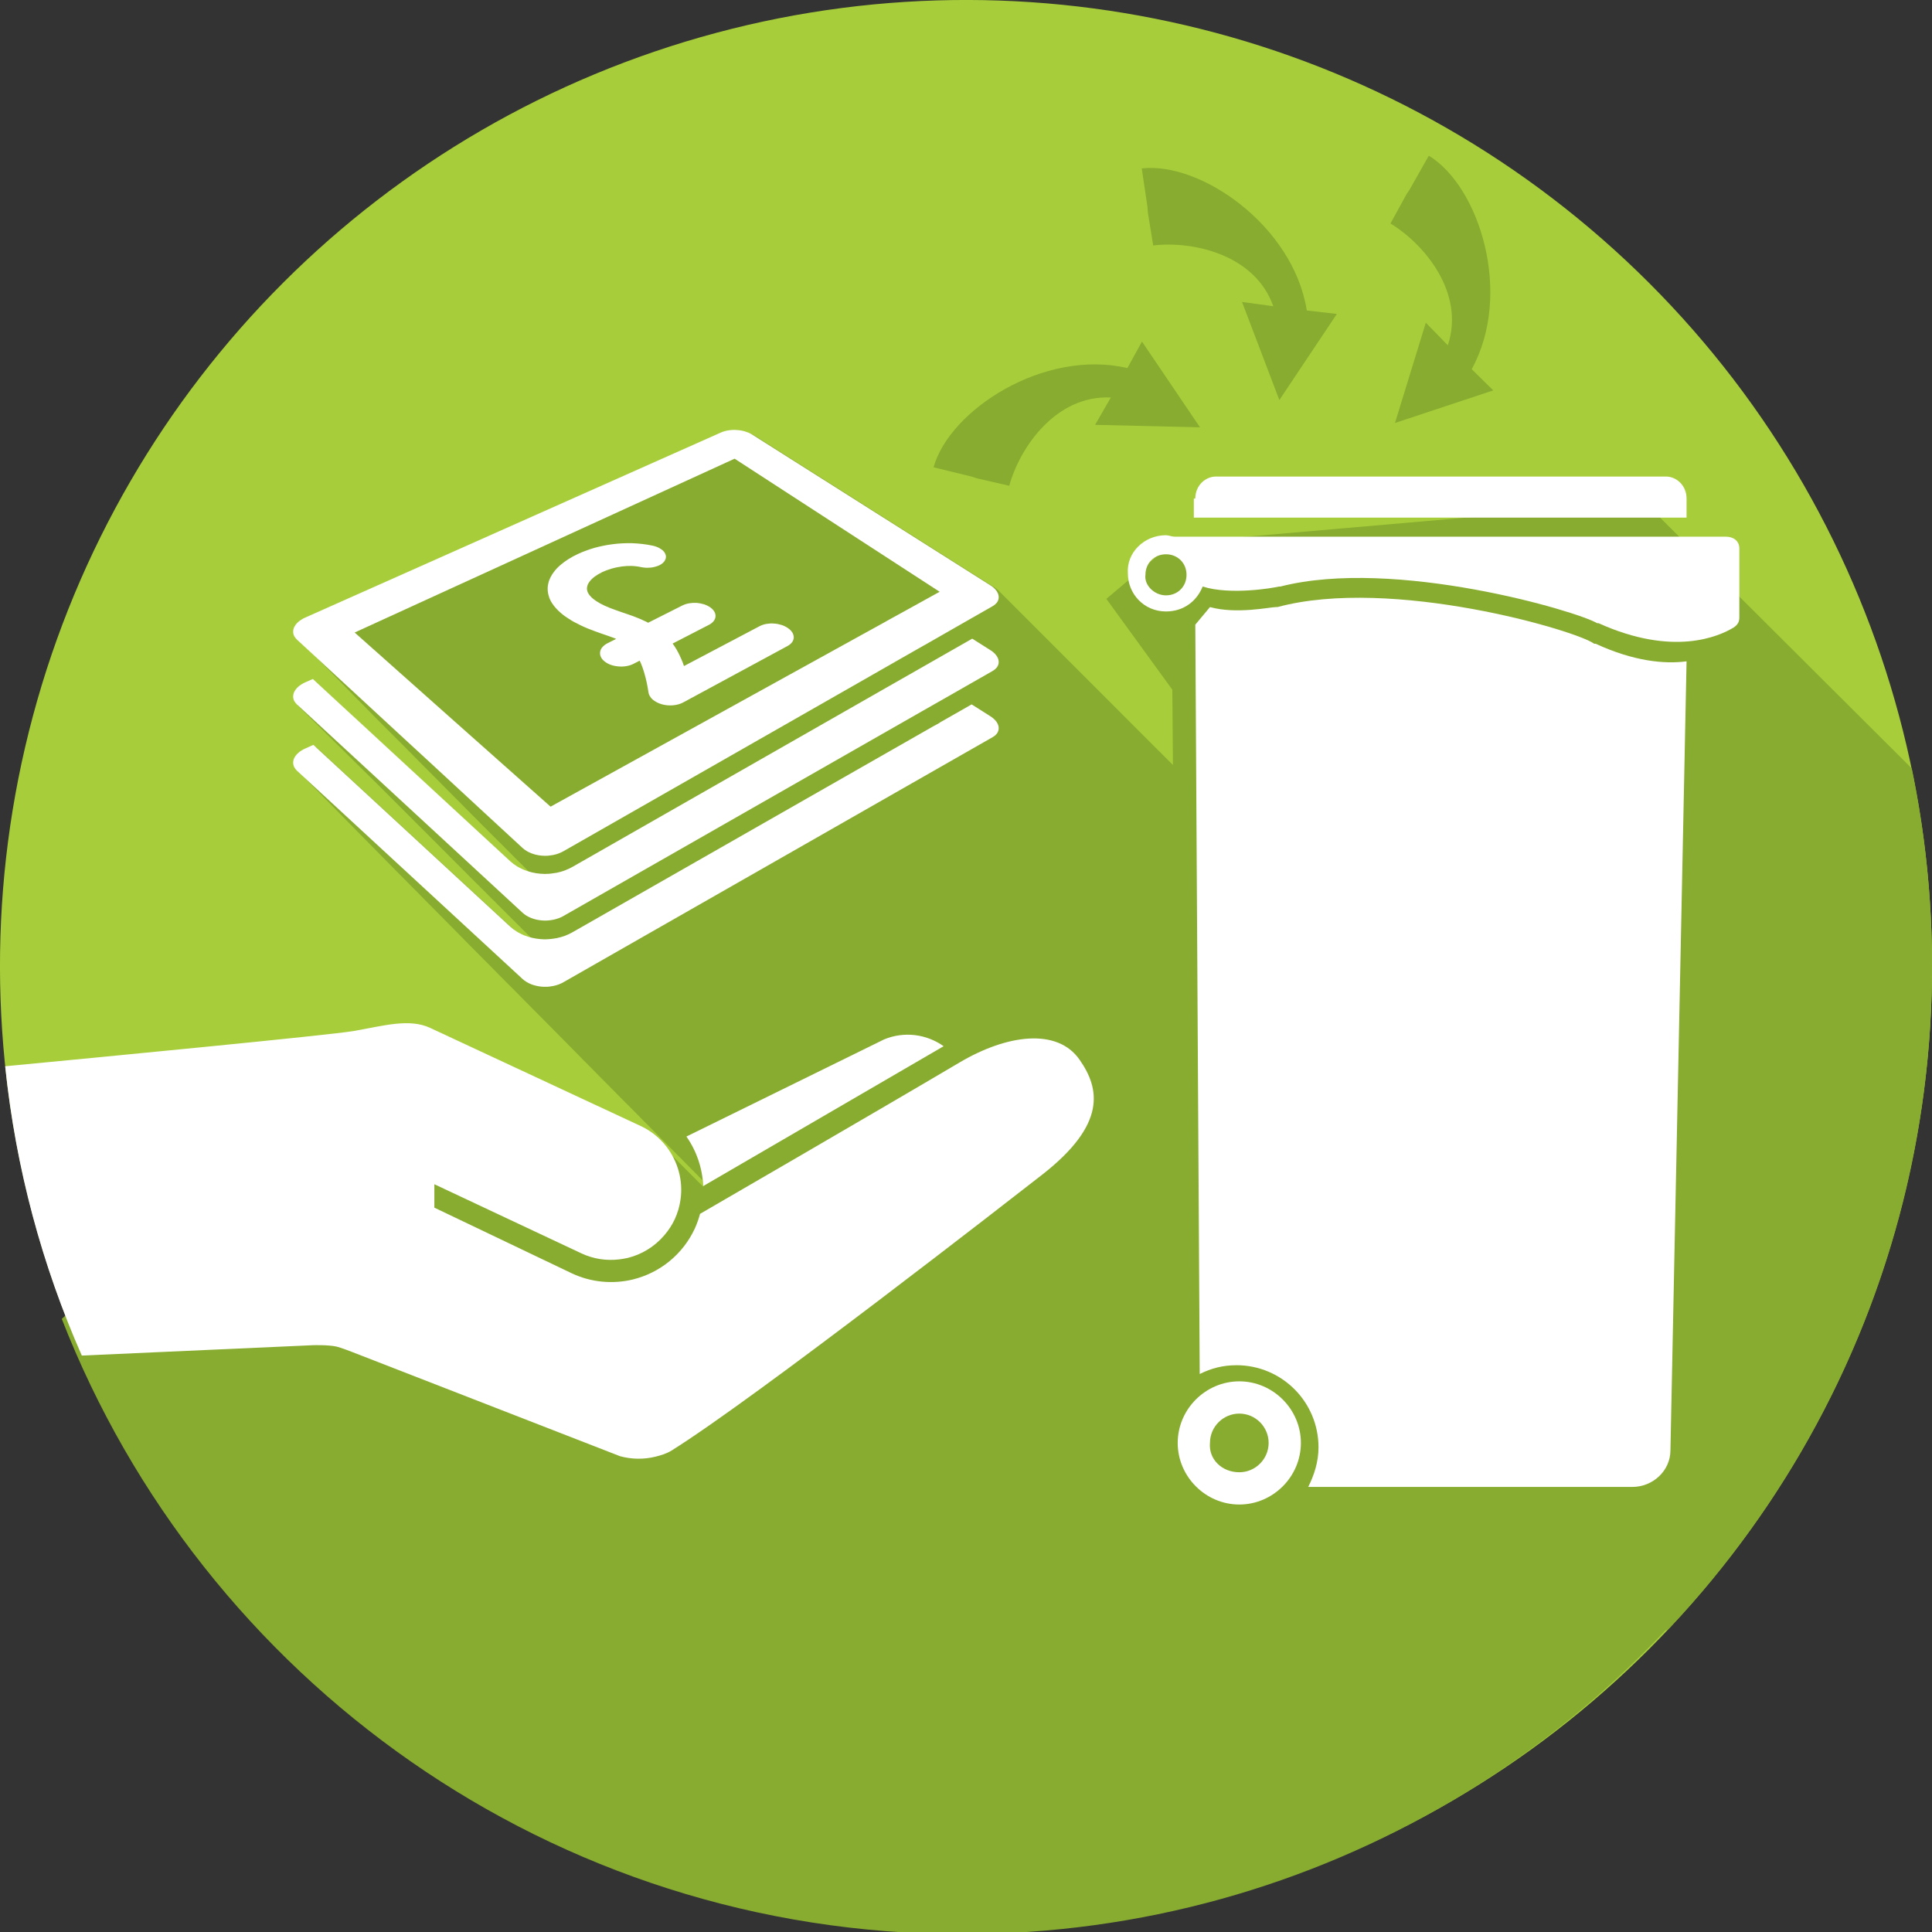 <?xml version="1.0" encoding="UTF-8"?> <svg xmlns="http://www.w3.org/2000/svg" id="circle_access-management" data-name="Bin access management" viewBox="0 0 850.39 850.39"><rect x="0" y="0" width="850.39" height="850.39" fill="#333333" stroke="none"/><circle fill="#a7ce3a" cx="425.2" cy="425.2" r="425.2" transform="translate(-176.12 425.2) rotate(-45)"></circle><path fill="#88ac2f" d="m734.6,716.83c.39-.41.79-.82,1.17-1.24,3.25-3.47,6.44-7,9.57-10.57.08-.09.16-.19.24-.28,1.46-1.67,2.91-3.36,4.35-5.06.38-.44.75-.9,1.12-1.34,1.13-1.35,2.26-2.71,3.38-4.07.47-.58.93-1.16,1.4-1.74,1.01-1.25,2.02-2.5,3.01-3.75.51-.65,1.02-1.3,1.52-1.95.94-1.2,1.88-2.41,2.81-3.62.52-.69,1.04-1.38,1.56-2.07.9-1.19,1.79-2.38,2.68-3.58.53-.71,1.05-1.43,1.57-2.15.87-1.19,1.73-2.39,2.59-3.59.52-.73,1.03-1.45,1.55-2.18.85-1.21,1.69-2.42,2.53-3.63.5-.73,1.01-1.47,1.51-2.2.83-1.23,1.66-2.46,2.48-3.69.49-.73.97-1.46,1.45-2.2.83-1.26,1.64-2.53,2.45-3.8.46-.72.92-1.44,1.38-2.16.83-1.31,1.64-2.63,2.46-3.95.42-.69.85-1.37,1.27-2.06.85-1.39,1.68-2.79,2.51-4.19.37-.63.75-1.25,1.12-1.88.9-1.54,1.79-3.09,2.67-4.64.28-.5.57-1,.86-1.5,1.08-1.91,2.14-3.84,3.19-5.77.08-.14.16-.28.24-.43,2.3-4.24,4.52-8.52,6.68-12.84.02-.03.03-.06.05-.09,0,0,0,0,0,0,28.43-57.03,44.42-121.35,44.42-189.41,0-29.82-3.07-58.91-8.91-87l-117.63-117.2-207.84,18.07-29.04,24.53,29.04,39.97.27,33.14c-.06-.05-.1-.11-.16-.16-.02-.02-.05-.05-.07-.07-.02-.02-.04-.05-.07-.07-.15-.16-.31-.32-.48-.48-.15-.16-.31-.32-.48-.48-.02-.02-.05-.04-.07-.07-.02-.02-.04-.04-.07-.07-.17-.19-.36-.37-.55-.55-.1-.11-.21-.21-.32-.32-.03-.03-.06-.06-.09-.09-.17-.18-.35-.37-.55-.55-.17-.19-.36-.37-.55-.55-.13-.14-.27-.27-.41-.41-.09-.09-.18-.18-.27-.27-.06-.07-.14-.14-.21-.21-.07-.07-.13-.14-.2-.2-.17-.18-.35-.37-.55-.55-.17-.19-.36-.37-.55-.55-.11-.12-.24-.24-.37-.36-.1-.11-.2-.21-.32-.32-.06-.07-.14-.14-.21-.21-.07-.07-.13-.14-.2-.2-.17-.18-.35-.37-.55-.55-.15-.16-.31-.32-.48-.48-.05-.04-.09-.09-.14-.14-.15-.16-.31-.32-.48-.48-.04-.05-.09-.09-.13-.13-.13-.14-.27-.28-.41-.41-.17-.18-.35-.37-.54-.54-.17-.18-.35-.37-.55-.55-.06-.07-.14-.14-.21-.21-.15-.16-.31-.32-.48-.48-.13-.14-.27-.28-.41-.41-.05-.05-.09-.09-.14-.14-.13-.14-.27-.27-.41-.41-.05-.05-.09-.09-.14-.14-.13-.14-.27-.27-.41-.41-.17-.19-.36-.37-.55-.55-.07-.08-.15-.15-.23-.23-.15-.15-.29-.3-.45-.45-.1-.11-.21-.21-.32-.32-.03-.03-.06-.06-.09-.09-.17-.18-.35-.37-.55-.55-.17-.19-.36-.37-.55-.55-.08-.09-.18-.18-.27-.27-.13-.14-.26-.28-.41-.41-.17-.19-.36-.37-.55-.55-.17-.18-.35-.37-.55-.55-.02-.02-.04-.04-.07-.07-.11-.11-.22-.23-.34-.34-.12-.13-.25-.26-.38-.38-.1-.1-.19-.2-.3-.3-.17-.18-.36-.37-.55-.55-.17-.18-.35-.37-.55-.55-.13-.14-.27-.27-.41-.41-.17-.19-.36-.37-.55-.55-.13-.14-.27-.27-.41-.41-.09-.09-.18-.18-.27-.27-.06-.07-.14-.14-.2-.2-.07-.07-.13-.14-.2-.2-.17-.18-.35-.37-.55-.55-.17-.19-.36-.37-.55-.55-.1-.11-.21-.21-.32-.32-.12-.12-.24-.24-.36-.37-.17-.19-.36-.37-.55-.55-.13-.14-.27-.27-.41-.41-.05-.05-.09-.09-.14-.14-.13-.14-.26-.27-.41-.41-.08-.09-.18-.18-.27-.27-.13-.14-.26-.28-.41-.41-.17-.18-.36-.37-.55-.55-.14-.15-.29-.3-.44-.44-.16-.17-.33-.34-.51-.51-.17-.19-.36-.37-.55-.55-.17-.18-.35-.37-.55-.55-.13-.14-.27-.27-.41-.41-.09-.09-.18-.18-.28-.28-.03-.03-.06-.06-.09-.09-.11-.11-.2-.21-.32-.32-.17-.18-.36-.37-.55-.55-.04-.04-.09-.09-.13-.13-.17-.18-.35-.37-.55-.55-.17-.18-.35-.37-.55-.55-.17-.18-.35-.37-.55-.55-.17-.18-.35-.36-.54-.54-.17-.18-.35-.37-.55-.55-.17-.19-.36-.37-.55-.55-.13-.14-.27-.27-.41-.41-.17-.18-.35-.37-.55-.55-.17-.19-.36-.37-.55-.55-.17-.18-.35-.37-.55-.55-.13-.14-.27-.27-.41-.41-.09-.09-.18-.18-.27-.27-.03-.03-.06-.06-.09-.09-.11-.11-.21-.21-.32-.32-.17-.19-.36-.37-.55-.55-.04-.04-.09-.09-.13-.13-.17-.18-.35-.37-.55-.55-.15-.16-.31-.32-.48-.48-.15-.16-.31-.32-.48-.48-.17-.18-.36-.37-.55-.55-.17-.18-.35-.37-.55-.55-.06-.07-.14-.14-.2-.2-.15-.16-.31-.32-.48-.48-.08-.09-.18-.18-.27-.27-.05-.04-.09-.09-.13-.13-.17-.18-.35-.37-.55-.55-.11-.12-.23-.23-.34-.34-.11-.11-.22-.23-.34-.34-.11-.12-.24-.24-.37-.37-.02-.02-.03-.03-.05-.05-.17-.18-.35-.36-.54-.54-.15-.17-.32-.33-.49-.49-.07-.07-.13-.13-.2-.2-.17-.18-.35-.37-.54-.54-.17-.18-.35-.37-.55-.55-.17-.18-.35-.37-.55-.55-.17-.18-.35-.37-.55-.55-.17-.18-.35-.36-.54-.54-.17-.18-.35-.37-.55-.55-.17-.19-.36-.37-.55-.55-.17-.18-.35-.37-.55-.55-.17-.18-.35-.37-.55-.55-.17-.18-.35-.37-.55-.55-.17-.18-.36-.37-.55-.55-.17-.18-.35-.37-.55-.55-.17-.18-.35-.37-.55-.55-.17-.18-.35-.37-.54-.54-.17-.18-.35-.37-.55-.55-.17-.18-.35-.37-.55-.55-.17-.18-.35-.37-.55-.55-.17-.18-.35-.36-.54-.54-.17-.18-.35-.37-.55-.55-.17-.19-.36-.37-.55-.55-.17-.18-.35-.37-.55-.55-.17-.18-.35-.36-.54-.54-.17-.18-.35-.37-.55-.55-.17-.19-.36-.37-.55-.55-.17-.18-.35-.37-.55-.55-.17-.18-.35-.37-.55-.55-.17-.18-.35-.37-.54-.54-.17-.18-.35-.37-.55-.55-.17-.18-.35-.37-.55-.55-.17-.18-.35-.37-.55-.55-.17-.18-.35-.36-.54-.54-.17-.18-.35-.37-.55-.55-.17-.19-.36-.37-.55-.55-.17-.18-.35-.37-.55-.55-.17-.18-.35-.36-.54-.54-.17-.18-.35-.37-.55-.55-.17-.19-.36-.37-.55-.55-.17-.18-.35-.37-.55-.55-.17-.18-.35-.37-.55-.55-.17-.18-.35-.37-.54-.54-.17-.19-.35-.37-.55-.55-.17-.18-.35-.37-.55-.55-.17-.18-.35-.37-.55-.55-.17-.18-.35-.37-.54-.54-.17-.18-.35-.37-.55-.55-.17-.19-.36-.37-.55-.55-.17-.18-.35-.37-.55-.55-.17-.18-.35-.37-.55-.55-.17-.18-.35-.37-.55-.55-.17-.19-.36-.37-.55-.55-.17-.18-.35-.37-.55-.55-.17-.18-.35-.37-.55-.54-.17-.18-.35-.37-.54-.55-.17-.18-.36-.37-.55-.55-.17-.18-.35-.37-.55-.55-.17-.18-.35-.37-.55-.55-.17-.18-.35-.36-.54-.54-.17-.18-.35-.37-.55-.55-.17-.18-.35-.37-.55-.55-.17-.18-.35-.37-.55-.55-.17-.18-.35-.36-.54-.54-.21-.23-.45-.46-.69-.68-.4-.36-.9-.75-1.43-1.05l-47.38-29.99-57.52-36.41c-.41-.25-.91-.51-1.41-.75-.51-.21-1.03-.4-1.61-.57-.58-.18-1.17-.32-1.78-.43-.61-.11-1.22-.19-1.86-.21-.41-.04-.82-.05-1.24-.05-.21,0-.42,0-.62.01-.61.03-1.22.08-1.82.17-.57.08-1.15.21-1.68.36-.54.14-1.07.33-1.53.53l-183.09,81.51c-.64.26-1.22.58-1.75.94-.56.33-1.04.71-1.46,1.1-.43.39-.82.8-1.1,1.23-.32.43-.58.89-.75,1.35-.17.46-.25.92-.28,1.37-.03.46.03.92.14,1.36.14.44.31.87.58,1.28.25.4.58.81.97,1.18l.17.16c.12.13.24.26.37.39l.17.16c.12.13.24.26.37.39l.17.16c.12.13.24.26.37.39l.17.16c.12.13.24.26.37.39l.17.16c.12.13.24.26.37.39l.17.16c.12.13.24.26.37.39l.17.16c.12.13.24.26.37.39l.17.16c.12.13.24.26.37.39l.17.16c.12.13.24.26.37.39l.17.16c.12.13.24.26.37.39l.17.16c.12.13.24.26.37.39l.17.16c.12.13.24.26.37.39l.17.16c.12.13.24.26.37.39l.17.16c.12.13.24.26.37.39l.17.16c.12.13.24.26.37.39l.17.16c.12.13.24.26.37.39l.17.16c.12.13.24.26.37.39l.17.16c.12.13.24.26.37.39l.17.16c.12.13.24.26.37.39l.17.16c.12.13.24.26.37.39l.17.16c.12.13.24.26.38.39l.17.16c.12.13.24.26.37.39l.17.16c.12.13.24.26.37.39l.17.16c.12.13.24.26.37.39l.17.16c.12.13.24.26.38.39l.17.16c.12.13.24.26.37.39l.17.16c.12.13.24.26.37.39l.17.16c.12.13.24.26.37.39l.17.16c.12.13.24.26.37.39l.17.16c.12.13.24.26.37.39l.17.16c.12.13.24.26.37.39l.17.16c.12.13.24.26.37.39l.17.16c.12.13.24.26.37.39l.17.16c.12.13.24.26.37.39l.17.16c.12.13.24.26.37.39l.17.16c.12.13.24.26.37.39l.17.16c.12.13.24.26.37.39l.17.16c.12.13.24.26.37.39l.17.16c.12.13.24.26.37.39l.17.16c.12.13.24.26.37.39l.17.16c.12.13.24.26.37.39l.17.16c.12.13.24.26.37.39l.17.16c.12.13.24.26.37.39l.17.16c.12.13.24.26.37.39l.17.16c.12.13.24.26.37.39l.17.16c.12.13.24.26.37.39l.17.16c.12.13.24.26.37.39l.17.16c.12.13.24.26.37.39l.17.16c.12.13.24.26.37.39l.17.16c.12.13.24.26.37.39l.17.16c.12.13.24.26.38.39l.17.16c.12.13.24.26.37.39l.17.16c.12.13.24.26.37.39l.17.16c.12.13.24.26.37.39l.17.16c.12.13.24.26.37.39l.17.16c.12.13.24.26.37.39l.17.16c.12.13.24.26.37.39l.17.16c.12.13.24.26.37.39l.17.16c.12.13.24.26.37.39l.17.16c.12.13.24.26.38.39l.17.16c.12.13.24.26.37.39l.17.16c.12.13.24.26.37.39l.07.06s.04.05.07.07l.13.12c.09.1.18.2.28.29l.04.04s.06.07.1.1l.13.12c.09.1.18.2.28.29l.04.04s.06.07.09.1l.13.12c.09.1.18.2.28.29l.04.04s.06.07.1.1l.13.12c.09.1.18.2.28.29l.05.04s.06.06.09.1l.13.12c.09.1.18.2.28.29l.04.04s.06.07.1.1l.13.12c.09.1.18.2.28.29l.04.04s.06.06.09.1l.13.12c.09.1.18.19.28.29l.04.04s.06.07.09.1l.13.12c.09.1.18.2.28.29l.05.04s.06.06.09.09l.13.12c.09.1.18.2.28.29l.04.04s.06.07.09.1l.13.12c.09.1.18.2.28.29l.04.04s.06.07.09.1l.13.12c.09.1.18.2.28.29l.04.04s.06.07.09.1l.13.12c.09.1.18.2.28.29l.05.04s.06.06.09.09l.13.12c.09.1.18.2.28.29l.04.04s.06.07.09.1l.13.12c.09.1.18.2.28.29l.04.04s.06.07.1.1l.13.12c.09.1.18.2.28.29l.04.04s.06.07.09.1l.13.12c.09.1.18.19.28.29l.04.04s.06.07.1.1l.13.12c.09.1.18.2.28.29l.05.04s.06.06.09.09l.13.12c.09.1.18.2.28.29l.04.04s.06.07.09.1l.13.12c.09.1.18.2.28.29l.04.04s.06.07.1.1l.13.12c.09.1.18.19.28.29l.04.04s.06.07.09.1l.13.12c.09.1.18.2.28.29l.05.04s.06.06.09.09l.13.12c.09.1.18.2.28.29l.04.04s.06.07.09.1l.13.12c.09.1.18.2.28.29l.05.04s.06.06.09.1l.13.12c.09.1.18.2.28.29l.04.04s.06.07.09.1l.13.12c.09.1.18.2.28.29l.04.04s.06.06.09.1l.13.12c.09.1.18.19.28.29l.04.04s.06.07.1.1l.13.12c.09.1.18.2.28.29l.04.04s.06.07.09.1l.13.12c.09.1.18.2.28.29l.04.04s.06.07.09.1l.13.12c.09.1.18.2.28.29l.04.04s.06.07.09.1l.13.12c.09.1.18.2.28.29l.04.04s.06.07.09.1l.13.12c.09.1.18.2.28.29l.04.04s.06.07.09.1l.13.12c.09.1.18.2.28.29l.04.04s.06.07.09.1l.13.12c.09.1.18.2.28.29l.04.04s.06.07.1.1l.13.12c.09.1.18.2.28.29l.04.04s.06.07.09.1l.13.12c.09.1.18.2.28.29l.04.04s.06.07.09.1l.13.12c.09.1.18.2.28.29l.04.04s.06.07.1.1l.13.12c.09.1.18.19.28.29l.04.04s.06.07.1.1l.13.12c.09.1.18.2.28.29l.04.04s.06.07.09.1l.13.12c.09.1.18.2.28.29l.04.04s.06.07.1.1l.13.12c.09.1.18.2.28.29l.04.04s.06.06.09.1l.13.12c.09.1.18.2.28.29l.04.04s.06.07.09.1l.13.12c.09.1.18.2.28.29l.04.04s.06.07.1.1l.13.12c.09.1.18.2.28.29l.05.04s.06.06.09.1l.13.12c.09.1.18.2.28.29l.04.04s.06.07.09.1l.13.12c.09.1.18.2.28.29l.04.04s.06.07.1.1l.13.12c.09.1.18.2.28.29l.05.04s.06.06.09.09l.13.12c.09.1.18.2.28.29l.04.04s.06.07.09.1l.13.12c.09.1.18.2.28.29l.04.04s.06.07.09.1l.13.12c.09.1.18.2.28.29l.04.04s.06.07.09.1l.13.12c.09.1.18.2.28.29l.04.04s.06.07.1.1l.13.12c.09.1.18.2.28.29l.04.04s.06.07.09.1l.13.12c.09.1.18.2.28.29l.04.04s.06.07.09.1l.13.12c.09.1.18.2.28.29l.04.04s.06.06.09.1l.13.12c.09.1.18.2.28.29l.04.04s.06.07.09.1l.13.12c.09.1.18.2.28.29l.04.04s.06.07.09.1l.13.12c.09.1.18.2.28.29l.04.04s.06.07.09.1l.13.12c.09.1.18.2.28.29l.05.04s.06.06.09.1l.13.12c.09.1.18.2.28.29l.04.04s.06.07.1.1l.13.12c.09.1.18.2.28.29l.04.04s.06.06.09.1l.13.12c.09.1.18.2.28.29l.04.04s.06.07.09.1l.13.12c.09.1.18.2.28.29l.04.04s.06.07.09.1l.13.12c.09.1.18.2.28.29l.04.04s.06.07.1.1l.13.12c.09.1.18.19.28.29l.05.04s.06.06.09.09l.13.12c.09.1.18.2.28.29l.04.04s.06.07.09.1l.13.12c.09.1.18.2.28.29l.05.04s.06.06.09.1l.13.12c.09.1.18.2.28.29l.04.04s.06.07.1.1l.13.12c.09.1.18.2.28.29l.04.04s.06.06.09.1l.13.12c.09.1.18.2.28.29l.04.04s.06.07.09.1l.13.12c.09.1.18.2.28.29l.04.04s.06.07.09.1l.13.12c.09.1.18.2.28.29l.04.04s.06.07.09.1l.13.12c.09.1.18.2.28.29l.04.04s.06.07.09.1l.13.12c.09.1.18.2.28.29l.04.04s.06.07.09.1l.13.12c.09.1.18.2.28.29l.04.04s.06.07.1.1l.13.12c.09.1.18.2.28.29l.04.04s.06.07.09.1l.13.12c.09.1.18.19.28.29l.04.04s.06.07.09.1l.13.12c.09.1.18.2.28.29l.04.04s.06.06.09.1l.13.12c.09.1.18.2.28.29l.04.04s.06.07.1.1l.13.12c.09.1.18.2.28.29l.05.04s.06.06.09.1l.13.12c.09.1.18.2.28.29l.04.04s.06.07.1.1l.13.12c.09.1.18.19.28.29l.05.04s.06.06.09.1l.13.12c.09.1.18.2.28.29l.04.04s.06.07.09.1l.13.12c.09.1.18.2.28.29l.05.04s.06.06.09.1l.13.12c.09.1.18.2.28.29l.04.04s.06.07.09.1l.13.12c.09.1.18.19.28.29l.04.04s.06.07.09.1l.13.12c.09.1.18.2.28.29l.04.04s.06.07.09.1l.13.12c.09.1.18.2.28.29l.05.04s.06.06.09.1l.13.12c.09.1.18.2.28.29l.04.04s.06.07.09.1l.13.12c.09.1.18.2.28.29l.05.04s.06.06.09.09l.13.12c.09.1.18.2.28.29l.04.04s.06.07.09.1l.13.12c.09.1.18.2.28.29l.04.04s.06.07.1.1l.13.12c.09.1.18.2.28.29l.05.04s.06.06.09.1l.13.12c.09.1.18.2.28.29l.04.04s.06.07.1.1l.13.12c.09.1.18.2.28.29l.04.04s.06.07.09.1l.13.12c.09.1.18.2.28.29l.04.04s.06.07.09.1l.13.12c.09.1.18.2.28.29l.05.04s.06.06.09.09l.13.12c.09.1.18.2.28.29l.04.04s.06.07.1.1l.13.12c.09.1.18.2.28.29l.04.04s.06.07.09.1l.13.12c.09.1.18.2.28.29l.04.04s.06.07.1.1l.13.12c.09.1.18.2.28.29l.05.04s.06.06.09.09l.13.12c.09.1.18.19.28.29l.04.04s.06.07.1.1l.13.12c.09.1.18.2.28.29l.05.04s.06.06.09.09l.13.12c.09.1.18.2.28.29l.04.04s.06.07.09.1l.13.12c.09.1.18.2.28.29l.04.04s.06.06.09.09l.13.12c.09.1.18.2.28.29l.04.04s.06.07.09.1l.13.12c.09.1.18.2.28.29l.04.04s.06.07.1.1l.13.12c.09.1.18.2.28.29l.04.04s.06.07.09.1l.13.12c.09.1.18.2.28.29l.05.04s.06.06.09.1l.13.12c.09.1.18.2.28.29l.04.04s.06.07.09.1l.13.12c.09.1.18.2.28.29l.04.04s.06.07.1.1l.13.12c.09.1.18.2.28.29l.04.04s.06.07.09.1l.13.12c.09.1.18.2.28.29l.04.04s.06.07.1.1l.13.12c.09.1.18.2.28.29l.05.04s.06.06.09.09l.13.12c.09.1.18.2.28.29l.04.04s.06.07.1.1l.13.12c.09.1.18.2.28.29l.05.04s.06.06.09.1l.13.12c.09.1.18.2.28.29l.04.04s.06.07.1.1l.13.12c.09.1.18.2.28.29l.05.04s.06.06.09.09l.13.12c.09.1.18.2.28.29l.04.04s.06.07.09.1l.13.12c.09.1.18.2.28.29l.04.04s.06.07.09.1l.13.12c.09.1.18.2.28.29l.04.04s.06.07.09.1l.13.12c.09.1.18.2.28.29l.04.04s.06.06.09.1l.13.12c.09.1.18.19.28.29l.04.04s.06.07.1.1l.13.12c.09.1.18.2.28.29l.04.04s.06.07.09.1l.13.12c.09.1.18.2.28.29l.04.04s.06.07.09.1l.13.12c.09.1.18.2.28.29l.04.04s.06.07.1.1l.1.09s.02.03.04.04c-.49-.15-.98-.31-1.45-.49-.17-.06-.31-.13-.47-.18-.31-.11-.61-.26-.92-.4-.39-.17-.78-.36-1.14-.56-.39-.21-.8-.42-1.17-.64-1.08-.67-2.08-1.41-2.97-2.23l-53.81-49.68-11.78-10.89-6.38-5.87-14.94-13.8-3.32,1.47c-.64.28-1.22.6-1.75.93-.56.36-1.04.72-1.46,1.11-.43.4-.82.82-1.1,1.25-.32.43-.58.89-.75,1.36-.14.39-.22.8-.25,1.21-.01.07-.03.1-.03.15-.03.44.03.9.14,1.35.14.46.31.87.58,1.29.25.42.58.81.97,1.18l.16.14c.12.14.25.27.39.4l.16.14c.12.14.25.27.39.4l.16.15c.12.14.25.27.39.4l.16.15c.12.14.25.27.39.4l.15.14c.12.14.25.27.39.4l.16.14c.12.14.25.27.39.4l.16.15c.12.14.25.27.39.4l.16.14c.12.14.25.27.39.4l.16.14c.12.14.25.27.39.4l.16.14c.12.14.25.27.39.4l.16.14c.12.14.25.27.39.4l.16.15c.12.14.25.27.39.4l.16.14c.12.14.25.27.39.4l.16.14c.12.14.25.27.39.4l.16.14c.12.14.25.27.39.4l.16.15c.12.14.25.27.39.4l.16.15c.12.14.25.27.39.4l.16.14c.12.14.25.27.39.4l.16.14c.12.14.25.27.39.4l.16.15c.12.14.25.27.39.4l.16.15c.12.14.25.27.39.4l.15.14c.12.14.25.27.39.4l.16.14c.12.14.25.27.39.4l.16.14c.12.14.25.27.39.4l.16.14c.12.14.25.27.39.4l.16.14c.12.14.25.27.39.4l.16.14c.12.14.25.27.39.4l.16.14c.12.14.25.27.39.4l.16.15c.12.14.25.27.39.4l.16.14c.12.14.25.27.39.4l.16.14c.12.14.25.27.39.4l.16.14c.12.14.25.27.39.4l.16.15c.12.14.25.27.39.4l.16.15c.12.14.25.27.39.4l.16.14c.12.14.25.27.39.4l.15.14c.12.14.25.27.39.4l.16.15c.12.14.25.27.39.4l.16.15c.12.14.25.27.39.4l.16.14c.12.14.25.27.39.4l.16.14c.12.14.25.27.39.4l.16.14c.12.14.25.27.39.4l.16.15c.12.14.25.27.39.4l.16.14c.12.14.25.27.39.4l.16.14c.12.14.25.27.39.4l.16.14c.12.14.25.27.39.4l.16.15c.12.14.25.27.39.4l.16.15c.12.14.25.27.39.4l.16.14c.12.14.25.27.39.4l.16.14c.12.14.25.27.39.4l.16.15c.12.14.25.27.39.4l.16.15c.12.14.25.27.39.4l.16.14c.12.14.25.27.39.4l.16.14c.12.14.25.27.39.4l.16.14c.12.14.25.27.39.4l.16.14c.12.14.25.27.39.4l.16.14c.12.14.25.27.39.4l.16.14c.12.14.25.27.39.4l.16.14c.12.14.25.27.39.4l.16.15c.12.14.25.27.39.4l.16.14c.12.14.25.27.39.4l.16.14c.12.14.25.27.39.4l.16.14c.12.14.25.27.39.4l.07.06s.05.05.07.08l.11.1c.1.1.19.21.3.31l.04.04s.06.06.09.1l.11.1c.1.1.19.21.3.31l.04.03s.07.07.1.11l.12.11c.09.1.19.2.29.3l.04.03s.06.07.1.1l.12.11c.09.1.19.2.29.3l.04.03s.06.07.1.1l.12.11c.09.1.19.2.29.3l.04.04s.06.07.09.1l.11.1c.1.1.19.21.3.31l.04.04s.06.07.1.1l.12.11c.09.1.19.2.29.3l.04.03s.07.07.1.1l.12.11c.09.1.19.2.29.3l.04.04s.06.07.1.1l.12.11c.09.1.19.2.29.3l.04.04s.06.07.1.1l.11.1c.1.1.19.21.3.31l.04.04s.06.07.09.1l.11.11c.09.1.19.2.29.3l.04.03s.06.07.1.1l.12.11c.09.1.19.2.29.3l.04.03s.06.07.1.1l.12.11c.09.1.19.2.29.3l.04.04s.06.07.1.1l.11.11c.1.1.19.21.3.3l.04.04s.06.07.1.1l.11.11c.1.1.19.2.29.3l.04.03s.07.07.1.1l.12.11c.09.1.19.2.29.3l.04.03s.06.07.1.1l.12.11c.09.1.19.2.29.3l.04.04s.06.06.09.1l.11.1c.1.1.19.21.3.31l.04.04s.06.07.09.1l.11.1c.1.1.19.21.3.31l.04.03s.06.07.1.1l.12.11c.09.1.19.2.29.3l.04.03s.07.07.1.1l.12.11c.09.1.19.2.29.3l.04.04s.06.07.1.1l.11.11c.1.1.19.2.29.3l.04.04s.06.07.1.1l.11.11c.1.1.19.21.3.3l.04.04s.06.07.1.1l.11.11c.1.1.19.2.29.3l.04.03s.06.07.1.1l.12.11c.09.1.19.2.29.3l.04.04s.06.07.1.1l.12.11c.09.1.19.2.29.3l.04.04s.06.07.1.1l.11.1c.1.1.19.21.3.31l.04.04s.06.06.09.1l.11.1c.1.1.19.21.3.31l.04.04s.06.07.1.1l.12.11c.09.1.19.2.29.3l.03.03s.07.07.1.11l.12.11c.09.1.19.2.29.3l.04.04s.06.07.1.1l.12.11c.09.1.19.2.29.3l.04.04s.06.07.1.1l.11.11c.1.1.19.2.29.3l.04.03s.06.07.1.1l.12.11c.09.1.19.2.29.3l.04.03s.07.07.1.1l.12.11c.09.1.19.2.29.3l.04.03s.06.07.1.1l.12.11c.09.1.19.2.29.3l.04.04s.06.07.09.1l.12.11c.09.1.19.2.29.3l.04.03s.06.07.1.1l.12.11c.09.1.19.2.29.3l.04.03s.07.07.1.1l.12.11c.09.1.19.2.29.3l.04.03s.06.07.1.1l.12.11c.09.1.19.2.29.3l.04.04s.06.07.1.1l.11.11c.1.1.19.2.3.3l.04.04s.06.07.1.1l.11.11c.1.1.19.2.29.3l.04.03s.07.07.1.1l.12.11c.09.1.19.2.29.3l.03.03s.07.07.1.11l.12.11c.09.1.19.2.29.3l.04.04s.06.07.1.1l.11.11c.1.1.19.21.3.3l.04.04s.06.07.1.1l.11.11c.1.1.19.21.3.3l.04.04s.06.07.1.1l.12.11c.09.1.19.2.29.3l.04.03s.07.07.1.1l.12.11c.09.1.19.2.29.3l.04.03s.06.07.1.1l.12.11c.1.1.19.2.29.3l.04.04s.06.06.09.1l.11.11c.1.1.19.2.3.3l.04.04s.06.07.1.1l.12.11c.09.1.19.2.29.3l.03.03s.07.07.1.11l.12.11c.09.1.19.2.29.3l.04.04s.06.07.1.1l.12.11c.09.1.19.2.29.3l.04.04s.06.07.1.1l.11.11c.1.1.19.2.3.3l.04.04s.06.06.09.1l.11.1c.1.1.19.21.3.31l.04.03s.07.07.1.1l.12.11c.09.1.19.2.29.3l.04.03s.07.07.1.11l.12.11c.09.1.19.2.29.3l.04.04s.06.07.1.1l.11.11c.1.1.19.2.3.3l.04.04s.06.07.1.1l.11.11c.1.1.19.2.29.3l.04.04s.06.07.1.1l.12.11c.09.1.19.2.29.3l.04.03s.07.07.1.1l.12.11c.09.1.19.2.29.3l.04.04s.06.07.1.1l.12.11c.09.1.19.2.29.3l.04.04s.06.06.09.1l.11.11c.1.1.19.2.3.3l.04.04s.06.07.1.1l.12.11c.09.1.19.2.29.3l.04.03s.07.07.1.1l.12.11c.09.1.19.2.29.3l.04.03s.06.07.1.1l.12.11c.09.1.19.2.29.3l.04.04s.06.07.09.1l.11.1c.1.1.19.21.3.31l.04.04s.06.07.1.1l.11.1c.1.1.19.21.3.31l.04.04s.06.07.1.1l.12.11c.09.1.19.2.29.3l.04.03s.06.07.1.1l.11.11c.1.1.19.2.29.3l.04.04s.06.07.09.1l.11.11c.1.1.19.2.3.3l.04.04s.06.07.1.1l.11.1c.1.1.19.21.3.31l.04.04s.06.07.1.1l.12.11c.09.1.19.2.29.3l.03.03s.07.07.1.11l.12.11c.09.1.19.2.29.3l.04.04s.06.07.1.1l.12.11c.1.1.19.2.29.3l.04.04s.06.07.1.1l.12.11c.1.1.19.2.29.3l.04.04s.06.07.1.1l.12.11c.09.1.19.2.29.3l.04.03s.07.07.1.1l.12.11c.09.1.19.2.29.3l.04.04s.06.07.1.1l.12.11c.09.1.19.2.29.3l.04.04s.06.07.1.1l.12.11c.09.1.19.2.29.3l.04.04s.06.07.1.1l.12.11c.09.1.19.2.29.3l.04.03s.07.07.1.1l.12.11c.09.1.19.2.29.3l.04.03s.06.07.1.1l.12.11c.09.1.19.2.29.3l.04.04s.06.07.1.1l.11.1c.1.1.19.21.3.31l.04.04s.06.07.09.1l.11.1c.1.1.19.21.3.31l.04.03s.06.07.1.1l.12.11c.09.1.19.2.29.3l.04.03s.06.07.1.1l.12.11c.09.1.19.2.29.3l.04.04s.06.06.09.1l.11.11c.1.1.19.21.3.3l.04.04s.06.07.1.1l.12.11c.1.1.19.2.29.3l.04.04s.06.07.1.1l.12.11c.09.1.19.2.29.3l.03.03s.07.07.1.11l.12.11c.09.1.19.2.29.3l.04.03s.06.07.1.1l.12.11c.09.1.19.2.29.3l.04.04s.06.06.09.1l.11.1c.1.1.19.21.3.31l.04.04s.06.07.1.1l.12.11c.09.1.19.2.29.3l.04.03s.06.07.1.1l.12.11c.09.1.19.2.29.3l.04.04s.06.07.1.1l.12.11c.09.1.19.2.29.3l.04.04s.06.07.1.1l.11.1c.1.1.19.21.3.31l.04.04s.06.07.09.1l.11.1c.1.1.19.21.3.31l.04.03s.07.07.1.1l.12.11c.09.1.19.2.29.3l.04.03s.06.07.1.1l.12.11c.09.1.19.2.29.3l.04.04s.06.07.1.1l.11.1c.1.1.19.21.3.31l.04.04s.06.07.09.1l.11.11c.1.1.19.2.29.3l.04.03s.06.07.1.1l.12.11c.09.1.19.2.29.3l.04.03s.06.07.1.1l.12.11c.09.1.19.2.29.3l.04.04s.06.07.1.1l.11.1c.1.1.19.21.3.31l.04.04s.06.06.09.1l.11.1c.1.1.19.21.3.31l.04.04s.06.07.1.1l.12.11c.09.1.19.2.29.3l.04.03s.06.07.1.1l.12.11c.09.1.19.2.29.3l.04.03s.07.07.1.1l.12.11c.09.1.19.2.29.3l.04.04s.06.07.1.1l.11.11c.1.1.19.21.3.3l.04.04s.06.07.1.1l.11.11c.1.1.19.2.29.3l.04.03s.07.07.1.1l.12.11c.09.1.19.2.29.3l.04.03s.06.07.1.1l.12.11c.09.1.19.2.29.3l.04.04s.06.07.09.1l.11.1c.1.1.19.21.3.31l.04.04s.06.07.1.1l.12.11c.1.1.19.2.29.3l.04.03s.06.07.1.1l.12.11c.09.1.19.2.29.3l.04.03s.06.07.1.1l.12.11c.09.1.19.2.29.3l.04.04s.06.07.1.1l.11.11c.1.1.19.2.29.3l.04.04s.06.07.1.1l.11.11c.1.1.19.2.3.3l.04.03s.06.07.1.1l.12.11c.09.1.19.2.29.3l.04.03s.07.07.1.1l.12.11c.09.1.19.2.29.3l.04.04s.06.07.1.1l.12.11c.09.1.19.2.29.3l.04.04s.06.07.1.1l.11.1c.1.1.19.21.3.31l.04.04s.06.06.09.1l.11.11c.09.1.19.2.29.3l.04.03s.07.07.1.11l.12.11c.09.1.19.2.29.3l.03.03s.07.07.1.11l.12.11c.09.1.19.2.29.3l.04.04s.06.07.1.1l.03.03c-.64-.18-1.28-.4-1.9-.64-.17-.06-.31-.11-.47-.15-.31-.12-.61-.29-.92-.42-.39-.18-.78-.35-1.14-.57-.39-.19-.8-.4-1.17-.64-1.08-.65-2.08-1.42-2.97-2.22l-86.67-80.03-3.55,1.6c-.64.28-1.22.58-1.75.93-.56.35-1.04.71-1.46,1.11-.43.39-.82.82-1.1,1.23-.32.44-.58.89-.75,1.35-.17.46-.25.9-.28,1.37-.03.46.03.92.14,1.36.14.44.31.86.58,1.28.25.42.58.8.97,1.19l.21.2c.11.12.22.23.33.35l.21.2c.11.12.22.23.33.35l.21.2c.11.12.22.23.33.35l.21.2c.11.12.22.23.34.35l.21.2c.11.12.22.23.33.35l.21.2c.11.12.22.23.33.35l.21.2c.11.12.22.23.33.35l.21.2c.11.12.22.23.33.35l.21.2c.11.12.22.23.33.35l.21.2c.11.12.22.23.33.35l.21.19c.11.12.22.23.34.35l.21.2c.11.12.22.23.33.35l.21.2c.11.12.22.23.33.35l.21.2c.11.12.22.23.33.35l.21.19c.11.12.22.24.33.35l.21.2c.11.12.22.23.33.35l.21.2c.11.12.22.23.33.35l.21.2c.11.12.22.23.33.35l.21.2c.11.12.22.23.33.35l.21.2c.11.12.22.23.33.35l.21.2c.11.12.22.23.33.35l.21.2c.11.12.22.23.33.35l.21.2c.11.12.22.23.33.35l.21.19c.11.12.22.24.34.35l.21.2c.11.12.22.23.34.35l.21.2c.11.12.22.23.33.35l.21.2c.11.12.22.23.33.35l.21.2c.11.12.22.23.33.35l.21.2c.11.12.22.23.33.35l.21.2c.11.12.22.23.33.35l.21.2c.11.12.22.23.33.35l.21.2c.11.12.22.23.33.35l.21.2c.11.12.22.23.33.35l.21.2c.11.12.22.23.33.35l.21.2c.11.12.22.23.33.35l.21.2c.11.12.22.23.33.35l.21.2c.11.12.22.23.33.35l.21.2c.11.12.22.23.33.35l.21.2c.11.12.22.23.34.35l.21.2c.11.12.22.23.33.35l.21.2c.11.12.22.23.33.35l.21.2c.11.12.22.23.33.35l.21.2c.11.12.22.23.33.35l.21.2c.11.12.22.23.33.35l.21.2c.11.12.22.23.33.35l.21.2c.11.12.22.23.33.35l.21.2c.11.12.22.23.33.35l.21.2c.11.12.22.23.33.35l.21.2c.11.12.22.23.33.35l.21.2c.11.12.22.23.33.35l.21.2c.11.12.22.23.33.35l.21.2c.11.12.22.23.33.35l.21.2c.11.12.22.23.33.35l.21.19c.11.12.22.23.34.35l.21.2c.11.12.22.23.33.35l.21.2c.11.12.22.23.33.35l.21.2c.11.12.22.23.33.35l.21.2c.11.12.22.23.33.35l.21.2c.11.12.22.23.33.35l.21.2c.11.12.22.23.33.35l.21.2c.11.12.22.23.34.35l.21.2c.11.12.22.23.33.35l.08.07s.04.05.06.07l.16.15c.08.09.16.17.25.26l.05.05s.06.06.09.09l.16.15c.08.09.16.18.25.26l.05.05s.05.06.08.09l.16.15c.08.09.16.18.25.26l.05.05s.05.06.08.09l.16.15c.08.09.16.18.25.26l.05.05s.05.06.08.09l.16.15c.08.09.16.17.25.26l.05.05s.06.06.09.09l.16.15c.08.09.16.17.25.26l.05.05s.05.06.08.09l.16.15c.08.09.16.18.25.26l.05.05s.05.06.08.09l.16.15c.08.09.16.18.25.26l.05.05s.05.06.08.09l.16.15c.08.09.16.18.25.26l.05.05s.05.06.08.09l.16.15c.08.09.16.17.25.26l.06.05s.05.06.08.08l.16.14c.08.09.17.18.25.27l.05.05s.05.06.08.09l.16.15c.08.09.16.18.25.26l.05.05s.05.06.08.09l.16.15c.08.09.16.18.25.26l.05.05s.05.06.08.09l.16.15c.08.09.16.17.25.26l.06.05s.05.06.08.09l.15.14c.08.09.17.18.26.27l.05.05s.05.06.08.09l.16.15c.08.09.16.17.25.26l.05.05s.06.06.08.09l.16.15c.08.09.16.18.25.26l.06.05s.05.06.08.08l.16.15c.08.09.16.18.25.26l.05.05s.06.06.09.09l.16.15c.08.09.16.18.25.26l.05.05s.05.06.08.09l.16.15c.08.09.16.18.25.26l.05.05s.06.06.09.09l.16.15c.08.09.16.18.25.26l.06.05s.05.06.08.09l.16.15c.08.09.16.18.25.26l.05.05s.06.06.09.09l.16.15c.08.09.16.17.25.26l.06.05s.05.06.08.08l.16.14c.08.09.16.18.25.27l.05.05s.05.06.08.09l.16.15c.08.09.16.18.25.26l.05.05s.05.06.08.09l.16.15c.08.09.16.18.25.26l.05.05s.06.06.09.09l.16.15c.08.09.16.18.25.26l.06.05s.05.06.08.09l.16.15c.08.09.16.18.25.26l.05.05s.05.06.08.09l.16.15c.08.09.16.17.25.26l.05.05s.05.06.08.09l.16.15c.08.09.16.17.25.26l.05.05s.06.06.09.09l.16.15c.08.09.16.17.25.26l.06.05s.05.06.08.09l.16.15c.08.09.16.18.25.26l.05.05s.06.06.09.09l.16.15c.08.09.16.17.25.26l.05.05s.06.06.09.09l.16.15c.08.09.16.18.25.26l.05.05s.05.06.08.09l.16.15c.08.09.16.18.25.26l.05.05s.05.06.08.09l.16.15c.08.09.16.18.25.26l.05.05s.05.06.08.09l.16.15c.08.09.16.17.25.26l.05.05s.05.06.08.09l.16.15c.08.09.16.18.25.26l.05.05s.05.06.08.09l.16.15c.08.09.16.18.25.26l.05.05s.06.06.09.09l.16.15c.08.09.16.17.25.26l.05.05s.05.06.08.09l.16.15c.08.09.16.18.25.26l.05.05s.05.06.08.09l.16.15c.08.09.16.17.25.26l.05.05s.06.06.09.09l.16.15c.08.09.16.17.25.26l.05.05s.06.06.09.09l.16.15c.08.09.16.18.25.26l.05.05s.05.06.08.09l.16.15c.08.09.16.18.25.26l.05.05s.06.06.09.09l.16.15c.08.09.16.17.25.26l.06.05s.05.06.08.09l.16.15c.08.09.16.17.25.26l.05.05s.06.06.09.09l.16.15c.08.09.16.17.25.26l.05.05s.05.06.08.09l.16.15c.08.09.16.18.25.26l.05.05s.05.06.08.09l.16.15c.08.09.16.17.25.26l.05.05s.05.06.09.09l.16.15c.08.09.16.18.25.26l.05.05s.06.06.08.09l.16.15c.08.09.16.18.25.26l.05.05s.06.06.09.09l.16.15c.08.09.16.17.25.26l.06.05s.05.06.08.08l.16.14c.08.09.17.18.25.27l.05.05s.05.06.08.09l.16.15c.08.09.16.18.25.26l.05.05s.05.06.08.09l.16.15c.08.09.16.17.25.26l.05.05s.06.06.09.09l.16.15c.08.09.16.18.25.26l.06.05s.05.06.08.09l.16.15c.08.09.16.18.25.26l.05.05s.06.06.09.09l.16.15c.08.09.16.17.25.26l.05.05s.05.06.08.09l.16.15c.08.09.16.18.25.26l.05.05s.06.06.09.09l.16.15c.08.09.16.18.25.26l.05.05s.05.06.08.09l.16.15c.08.09.16.17.25.26l.05.05s.06.06.09.09l.16.15c.08.09.16.18.25.26l.05.05s.05.06.08.09l.16.15c.08.09.16.17.25.26l.05.05s.06.06.09.09l.16.15c.08.09.16.18.25.26l.05.05s.05.06.08.09l.16.15c.08.09.16.17.25.26l.05.05s.05.06.08.09l.16.14c.08.09.16.18.25.27l.05.05s.05.06.08.09l.16.15c.08.09.16.18.25.26l.05.05s.05.06.08.09l.16.15c.08.09.16.18.25.26l.05.05s.05.06.08.09l.16.15c.08.09.16.18.25.26l.05.05s.05.06.08.09l.16.15c.08.09.16.18.25.26l.05.05s.05.06.08.09l.16.15c.08.09.16.18.25.26l.05.05s.05.06.08.09l.16.15c.08.09.16.17.25.26l.05.05s.06.06.09.09l.16.15c.08.09.16.17.25.26l.05.05s.05.06.08.09l.16.15c.08.09.16.18.25.26l.05.05s.05.06.08.09l.16.15c.08.09.16.18.25.26l.06.05s.05.06.08.09l.16.15c.08.09.16.17.25.26l.05.05s.06.06.09.09l.16.15c.08.09.16.18.25.26l.06.05s.05.06.08.09l.16.15c.08.09.16.17.25.26l.05.04s.06.06.09.09l.17.16c.08.08.16.17.24.25l.05.05s.05.06.08.09l.16.15c.08.09.16.18.25.26l.05.05s.06.06.09.09l.16.15c.08.09.16.17.25.26l.05.05s.06.06.09.09l.16.15c.08.09.16.17.25.26l.05.05s.05.06.08.09l.16.15c.08.09.16.17.25.26l.05.05s.06.06.08.09l.16.15c.08.09.16.17.25.26l.05.05s.06.06.09.09l.16.15c.08.09.16.18.25.26l.05.05s.05.06.08.09l.16.15c.08.09.16.17.25.26l.05.04s.06.06.09.09l.16.15c.08.09.16.17.25.26l.06.05s.05.06.08.08l.16.15c.08.09.16.18.25.26l.05.05s.06.06.09.09l.16.15c.08.09.16.17.25.26l.05.05s.06.06.09.09l.16.15c.08.09.16.17.25.26l.06.05s.05.06.08.09l.16.15c.08.09.16.17.25.26l.05.05s.05.06.08.09l.16.14c.08.09.16.18.25.27l.05.05s.06.06.08.09l.16.15c.08.09.16.18.25.26l.05.05s.05.06.08.09l.16.15c.08.09.16.17.25.26l.05.05s.06.06.09.09l.16.15c.08.09.16.17.25.26l.05.05s.05.06.08.09l.16.15c.08.09.16.17.25.26l.05.05s.06.06.09.09l.16.15c.08.09.16.17.25.26l.05.05s.06.06.09.09l.16.15c.08.09.16.18.25.27l.05.05s.05.06.08.09l.16.15c.08.09.16.17.25.26l.05.04s.06.06.09.09l.16.15c.08.09.16.17.25.26l.05.05s.05.06.08.09l.16.15c.08.09.16.18.25.26l.05.05s.06.06.09.09l.16.15c.08.09.16.17.25.26l.05.05s.05.06.08.09l.16.15c.08.09.16.17.25.26l.05.05s.05.06.08.09l.16.15c.08.09.16.17.25.26l.05.05s.05.06.08.09l.16.15c.08.09.16.17.25.26l.05.05s.06.06.09.09l.16.14c.08.09.16.18.25.27l.06.05s.05.06.08.08l.16.15c.08.09.16.17.25.26l.05.05s.06.06.09.09l.16.15c.08.09.16.17.25.26l.06.05s.05.06.08.08l.16.14c.08.09.17.18.25.27l.05.05s.06.06.09.09l.16.15c.08.09.16.17.25.26l.05.05s.06.06.09.09l.16.15c.08.09.16.18.25.26l.06.05s.05.06.08.09l.16.15c.08.09.16.17.25.26l.05.05s.06.06.09.09l.16.15c.08.09.16.17.25.26l.05.05s.05.06.08.09l.16.15c.08.09.16.18.25.26l.05.05s.06.06.09.09l.16.15c.08.09.16.17.25.26l.05.05s.05.06.08.09l.16.15c.08.09.16.17.25.26l.05.05s.05.06.08.09l.16.15c.08.09.16.18.25.26l.05.05s.05.06.08.09l.16.15c.08.09.16.17.25.26l.05.05s.06.06.09.09l.16.15c.08.09.16.17.25.26l.05.05s.05.06.08.09l.16.15c.08.09.16.17.25.26l.05.05s.06.06.09.09l.16.15c.08.09.16.17.25.26l.06.05s.05.06.08.09l.16.15c.08.09.16.18.25.26l.05.05s.06.06.09.09l.16.15c.08.09.16.18.25.26l.05.05s.06.06.09.09l.16.15c.08.09.16.17.25.26l.05.05s.05.06.08.09l.16.15c.08.09.16.17.25.26l.05.05s.05.06.08.09l.16.15c.08.09.16.17.25.26l.05.05s.06.06.09.09l.16.15c.08.09.16.17.25.26l.05.05s.06.06.09.09l.16.15c.08.09.16.17.25.26l.05.04s.06.06.09.09l.16.15c.08.09.16.17.25.26l.05.05s.05.06.08.09l.16.15c.08.09.16.18.25.26l.05.05s.05.06.08.09l.16.15c.08.09.16.17.25.26l.05.05s.06.06.08.09l.16.14c.08.09.16.18.25.27l.06.05s.05.06.08.09l.16.15c.08.09.16.18.25.26l.05.05s.06.06.09.09l.16.15c.08.09.16.17.25.26l.06.05s.05.06.08.09l.16.14c.08.09.17.18.25.27l.05.05s.06.06.09.09l.16.15c.08.09.16.18.25.26l.05.05s.06.06.09.09l.16.15c.08.09.16.17.25.26l.05.05s.05.06.08.09l.16.15c.08.09.16.18.25.26l.05.05s.05.06.08.09l.16.15c.08.09.16.17.25.26l.05.05s.06.06.09.09l.16.15c.08.09.16.17.25.26l.06.05s.05.06.08.08l.16.15c.08.09.16.18.25.26l.05.05s.05.06.08.09l.16.15c.08.09.16.17.25.26l.05.05s.06.06.09.09l.16.15c.08.09.16.18.25.26l.05.05s.05.06.08.09l.16.15c.08.09.16.18.25.26l.05.05s.06.06.09.09l.16.15c.08.09.16.17.25.26l.05.05s.06.06.08.09l.16.15c.08.09.16.18.25.26l.05.05s.05.06.08.09l.16.15c.08.09.16.17.25.26l.05.05s.06.06.09.09l.16.15c.08.09.16.18.25.26l.06.05s.05.06.08.09l.16.14c.08.09.17.18.25.27l.05.05s.06.06.08.09l.16.15c.08.09.16.17.25.26l.05.05s.05.06.08.09l.16.14c.08.09.16.18.25.27l.06.05s.05.06.08.09l.16.14c.08.09.16.18.25.26l.05.05s.06.06.09.09l.16.15c.08.09.16.17.25.26l.05.05s.05.06.08.09l.16.15c.08.09.16.17.25.26l.05.05s.05.06.08.09l.16.15c.08.09.16.18.25.26l.05.05s.05.06.08.09l.16.15c.08.09.16.18.25.26l.06.05s.05.06.08.09l.16.15c.08.09.16.18.25.26l.05.05s.05.06.08.09l.16.15c.08.09.16.17.25.26l.05.05s.06.06.09.09l.16.15c.08.09.16.18.25.26l.05.05s.05.06.08.09l.16.15c.08.09.16.17.25.26l.05.05s.06.06.09.09l.16.15c.08.09.16.17.25.26l.05.05s.05.06.08.09l.16.14c.08.09.17.18.25.27l.06.05s.05.06.08.09l.16.15c.08.09.16.18.25.26l.05.05s.05.06.08.09l.16.15c.08.09.16.17.25.26l.05.05s.05.06.08.09l.16.15c.08.09.16.18.25.26l.05.05s.06.06.08.09l.16.15c.08.09.16.18.25.26l.05.05s.05.06.08.09l.16.15c.08.09.16.18.25.26l.05.05s.05.06.08.09l.16.15c.08.09.16.17.25.26l.05.04s.06.06.09.09l.16.15c.08.09.16.17.25.26l.06.05s.05.06.08.08l.16.15c.08.09.16.18.25.26l.05.05s.05.06.08.09l.16.15c.08.09.16.17.25.26l.05.05s.06.06.09.09l.16.15c.08.09.16.18.25.26l.05.05s.05.06.08.09l.16.15c.08.09.16.17.25.26l.05.05s.06.06.09.09l.16.15c.08.09.16.18.25.26l.05.05s.05.06.08.09l.16.15c.08.09.16.18.25.26l.05.05s.05.06.08.09l.16.15c.08.09.16.17.25.26l.05.05s.06.06.09.09l.16.15c.08.09.16.17.25.26l.05.05s.05.06.08.09l.16.15c.08.09.16.18.25.26l.05.05s.05.06.08.09l.16.15c.08.09.16.18.25.26l.05.05s.06.06.08.09l.16.15c.08.09.16.18.25.26l.06.05s.05.06.08.09l.16.15c.08.09.16.18.25.26l.05.05s.05.06.08.09l.16.15c.08.09.16.18.25.26l.06.05s.05.06.08.08l.16.15c.08.09.16.18.25.27l.05.05s.06.06.09.09l.17.15c.08.09.16.17.24.26l.05.04s.06.06.09.09l.16.15c.08.09.16.17.25.26l.06.05s.05.06.08.09l.16.14c.08.09.17.18.25.27l.05.05s.06.06.08.09l.16.15c.08.09.16.17.25.26l.05.05s.06.06.09.09l.16.15c.08.09.16.18.25.27l.05.05s.05.06.08.09l.16.15c.08.09.16.18.25.26l.05.05s.06.06.09.09l.16.15c.08.09.16.17.25.26l.06.05s.05.06.08.08l.16.14c.08.09.17.18.25.27l.05.05s.06.06.09.09l.16.15c.08.09.16.17.25.26l.05.05s.06.06.08.09l.16.15c.08.09.16.18.25.26l.05.05s.05.06.08.09l.16.15c.08.09.16.17.25.26l.05.05s.06.06.09.09l.16.15c.08.09.16.17.25.26l.05.05s.05.06.08.09l.16.15c.08.09.16.18.25.26l.05.05s.05.06.08.09l.16.15c.08.09.16.17.25.26l.05.04s.06.06.09.09l.16.15c.08.09.16.17.25.26l.05.05s.05.06.08.09l.16.15c.08.09.16.18.25.26l.05.05s.05.06.08.09l.16.15c.08.09.16.17.25.26l.05.05s.06.06.09.09l.16.15c.08.09.16.18.25.26l.06.05s.05.06.08.08l.16.15c.08.09.16.18.25.26l.05.05s.06.06.09.09l.16.15c.08.09.16.17.25.26l.06.05s.05.06.08.08l.16.14c.08.09.17.18.25.27l.05.05s.05.06.08.09l.16.15c.08.09.16.18.25.26l.05.05s.06.06.09.09l.16.15c.08.09.16.18.25.26l.06.05s.05.06.08.09l.16.14c.08.09.17.18.25.27l.05.05s.05.06.08.09l.16.15c.08.09.16.17.25.26l.05.05s.05.06.08.09l.16.15c.08.09.16.18.25.26l.06.05s.05.06.08.09l.16.15c.08.09.16.17.25.26l.05.05s.06.06.09.09l.16.15c.08.09.16.17.25.26l.05.05s.06.06.08.09l.16.15c.08.09.16.18.25.26l.05.05s.05.06.08.09l.16.15c.08.09.16.17.25.26l.05.05s.06.06.09.09l.16.15c.08.09.16.18.25.27l.06.05s.05.06.08.08l.16.15c.08.09.16.18.25.26l.05.05s.05.06.08.09l.16.14c.08.09.16.18.25.27l.06.05s.05.06.08.08l.16.15c.08.09.16.18.25.26l.05.05s.05.06.09.09l.16.15c.08.09.16.17.25.26l.05.05s.06.06.09.09l.16.15c.08.09.16.18.25.26l.06.05s.05.06.08.08l.16.14c.08.09.17.18.25.27l.05.05s.06.06.08.09l.16.15c.08.09.16.17.25.26l.05.05s.05.06.08.09l.16.15c.08.09.16.18.25.26l.06.05s.05.06.08.08l.16.14c.08.09.17.18.25.27l.05.05s.05.06.08.09l.16.15c.08.09.16.17.25.26l.06.05s.05.06.08.09l.15.14c.08.09.17.18.25.27l.05.05s.05.06.08.09l.16.15c.08.09.16.18.25.26l.05.05s.05.06.08.09l.16.14c.08.09.17.18.25.27l.05.05s.05.06.08.09l.16.14c.08.09.16.18.25.27l.05.05s.05.06.08.09l.16.15c.08.09.16.17.25.26l.05.05s.05.06.08.09l.15.14c.08.09.17.18.25.27l.06.05s.05.06.08.08l.16.14c.08.09.16.18.25.27l.05.05s.06.06.09.09l.16.15c.08.09.16.17.25.26l.06.05s.05.06.08.08l.16.14c.08.09.16.18.25.27l.05.05s.05.06.08.09l.16.15c.08.09.16.17.25.26l.05.05s.06.06.08.09l.16.15c.08.09.16.18.25.26l.06.05s.05.06.08.08l.16.14c.08.09.17.18.25.27l.05.05s.05.06.08.09l.16.15c.08.09.16.17.25.26l.06.05s.05.06.08.08l.15.14c.08.09.17.18.25.27l.06.05s.05.06.08.08l.16.14c.08.09.16.18.25.27l.05.05s.05.06.08.09l.16.14c.08.09.17.18.25.27l.05.05s.05.06.08.09l.16.15c.08.09.16.18.25.26l.05.05s.05.06.08.09l.16.15c.08.09.16.18.25.26l.05.05s.05.06.08.09l.16.14c.08.09.16.18.25.27l.06.05s.05.06.08.08l.16.14c.08.09.17.18.25.27l.05.05s.06.06.09.09l.16.15c.08.09.16.17.25.26l.06.05s.05.06.08.08l.16.14c.08.09.16.18.25.27l.06.05s.05.06.08.08l.15.14c.08.09.17.18.26.27l.05.05s.05.06.08.09l.16.15c.08.09.16.17.25.26l.05.05s.05.06.08.09l.16.14c.08.09.16.18.25.27l.05.05s.05.06.08.09l.16.15c.08.09.16.18.25.26l.05.05s.05.06.08.09l.15.14c.08.09.17.18.25.27l.06.05s.05.06.08.08l.16.14c.08.09.16.18.25.27l.05.05s.05.06.08.09l.16.15c.08.09.16.17.25.26l.06.05s.05.06.08.08l.16.14c.08.09.17.18.25.27l.05.05s.05.06.08.09l.16.15c.08.09.16.17.25.26l.05.05s.06.06.08.09l.16.15c.08.09.16.18.25.26l.05.05s.05.06.08.09l.16.14c.08.09.17.18.25.27l.05.05s.05.06.08.09l.16.15c.08.09.16.17.25.26l.06.05s.05.06.08.09l.16.15c.08.09.16.18.25.26l.06.06s.05.05.08.08l.15.14c.08.09.17.18.26.27l.05.05s.05.06.08.09l.16.15c.08.09.16.18.25.26l.05.05s.05.06.08.09l.16.14c.08.09.17.18.25.27l.05.05s.05.06.08.09l.16.15c.08.09.16.18.25.26l.05.05s0,0,0,.01c.14.93.25,1.87.33,2.82-.12-.13-.25-.25-.37-.37-.18-.19-.37-.37-.55-.55-.18-.18-.36-.37-.55-.55-.18-.18-.36-.37-.55-.54-.18-.18-.36-.37-.55-.55-.18-.18-.36-.36-.54-.54-.18-.19-.37-.37-.55-.55-.18-.18-.36-.36-.54-.54-.18-.18-.36-.37-.55-.55-.18-.18-.36-.37-.54-.54-.18-.18-.36-.37-.55-.55-.18-.19-.36-.37-.55-.55-.18-.18-.36-.36-.54-.54-.18-.18-.36-.37-.55-.55-.18-.18-.36-.37-.55-.55-.18-.19-.36-.37-.55-.55-.18-.18-.36-.37-.55-.55-.18-.18-.36-.37-.55-.55-.18-.18-.36-.37-.54-.54-.18-.19-.36-.37-.55-.55-.18-.19-.36-.37-.55-.55-.18-.18-.36-.36-.54-.54-.18-.18-.36-.36-.54-.54-.18-.19-.36-.37-.55-.55-.18-.19-.36-.37-.55-.55-.18-.18-.36-.37-.55-.55-.18-.18-.36-.36-.54-.54-.18-.19-.37-.37-.55-.55-.18-.19-.36-.37-.55-.55-.18-.18-.36-.36-.54-.54-.18-.18-.36-.37-.55-.55-.18-.18-.36-.36-.54-.54-.18-.19-.37-.37-.55-.55-.18-.18-.36-.36-.54-.54-2.52-2.58-5.54-4.78-9.01-6.4,0,0-69.5-32.39-92.68-43.19-3.2-1.49-6.68-2.05-10.39-2.05-6.98,0-14.81,1.98-23.26,3.44-13.19,2.27-63.66,10.33-63.66,10.33-2.61.57-4.76,3.23-4.76,5.9l.03,53.21-60.27,55.28c61.8,158.5,215.92,270.8,396.29,270.8,78.84,0,152.66-21.47,215.95-58.86h0c.92-.53,1.83-1.09,2.75-1.64.82-.49,1.64-.98,2.45-1.48,1.27-.77,2.52-1.56,3.78-2.35.74-.46,1.48-.91,2.21-1.38,1.43-.9,2.84-1.82,4.26-2.74.55-.36,1.11-.71,1.66-1.08,3.95-2.59,7.85-5.25,11.7-7.97.53-.38,1.06-.76,1.59-1.14,1.38-.98,2.76-1.97,4.13-2.97.68-.49,1.34-1,2.02-1.49,1.22-.9,2.43-1.8,3.64-2.71.73-.55,1.45-1.11,2.17-1.66,1.14-.87,2.28-1.75,3.42-2.64.75-.58,1.49-1.17,2.23-1.76,1.1-.87,2.2-1.74,3.29-2.63.75-.61,1.5-1.22,2.25-1.84,1.07-.88,2.14-1.76,3.2-2.65.75-.62,1.49-1.25,2.23-1.88,1.05-.89,2.1-1.79,3.15-2.7.74-.64,1.47-1.27,2.2-1.92,1.04-.91,2.08-1.83,3.11-2.76.72-.64,1.43-1.29,2.15-1.93,1.04-.94,2.07-1.89,3.1-2.84.7-.64,1.39-1.29,2.08-1.93,1.04-.98,2.08-1.96,3.11-2.95.66-.63,1.32-1.26,1.98-1.9,1.06-1.03,2.12-2.07,3.17-3.11.61-.61,1.23-1.21,1.84-1.82,1.11-1.11,2.21-2.23,3.31-3.36.54-.55,1.08-1.1,1.62-1.65,1.23-1.27,2.45-2.56,3.67-3.85Z"></path><path fill="#ffffff" d="m129.8,308.95c.25.42.58.81.97,1.18l8.96,8.27,6.35,5.87,11.92,10.99,72.01,66.49c.51.46,1.08.9,1.72,1.29.64.39,1.3.72,2.04,1.01.73.29,1.51.53,2.29.72.8.18,1.62.29,2.44.37.44.03.86.07,1.27.07.44,0,.86,0,1.28-.04.83-.06,1.66-.17,2.47-.33.38-.08.75-.18,1.08-.26.06-.01.08-.04.11-.04.39-.1.78-.22,1.16-.36.25-.11.53-.22.79-.33.1-.06.18-.08.28-.11.37-.17.71-.33,1.04-.54l157.79-90.1,14.04-7.99,7.81-4.47,9.28-5.3c.5-.28.89-.58,1.25-.92.36-.31.65-.67.89-1.05.22-.39.36-.76.47-1.18.08-.42.11-.85.05-1.25h0c-.03-.43-.17-.87-.35-1.3-.18-.43-.43-.82-.74-1.23-.31-.43-.69-.81-1.12-1.19-.4-.39-.9-.74-1.43-1.05l-7.99-5.06-16.4,9.36-7.82,4.47-13.82,7.88-137.97,78.78c-.39.22-.81.43-1.22.63-.14.08-.25.14-.4.19-.08.06-.18.11-.29.12-.44.21-.91.41-1.41.6-.31.11-.64.22-.94.32-.28.07-.5.17-.78.24-.33.08-.68.17-1.03.25-.22.06-.47.14-.72.19h-.03c-.17.03-.31.03-.47.07-.73.14-1.46.24-2.19.32-.31.03-.61.06-.92.08-.32.03-.65.03-1,.03-.17,0-.33.03-.5.03h-.36c-.17-.03-.33-.03-.5-.03-.39,0-.78-.03-1.14-.06h-.14c-.62-.06-1.22-.14-1.86-.22-.58-.1-1.19-.21-1.78-.35-1-.24-2-.54-2.97-.9-.17-.06-.31-.13-.47-.18-.31-.11-.61-.26-.92-.4-.39-.17-.78-.36-1.14-.56-.39-.21-.8-.42-1.16-.64-1.08-.67-2.08-1.42-2.97-2.23l-53.81-49.68-11.78-10.89-6.38-5.87-14.94-13.8-3.32,1.47c-.64.28-1.22.6-1.75.93-.56.36-1.04.72-1.46,1.11-.43.4-.82.82-1.1,1.25-.32.43-.58.89-.75,1.36-.14.39-.22.8-.25,1.21-.01.07-.03.1-.03.15-.03.44.03.9.14,1.35.14.46.31.87.58,1.29Z"></path><path fill="#ffffff" d="m129.8,338.11c.25.42.58.8.97,1.19l99.24,91.61c.51.47,1.08.89,1.72,1.28.64.39,1.3.72,2.04,1.03.73.28,1.51.53,2.29.69.8.19,1.62.32,2.44.39.86.06,1.72.06,2.55.03.33-.03.65-.05.97-.1.5-.06,1-.13,1.5-.24.28-.06.5-.14.78-.19.14-.03.28-.06.42-.1.39-.13.78-.24,1.16-.37.25-.11.53-.22.79-.33.1-.04.18-.08.28-.13.37-.15.71-.32,1.04-.53l188.91-107.86c.5-.28.89-.58,1.25-.89.36-.33.65-.71.89-1.07.22-.39.36-.79.47-1.21.08-.4.11-.8.05-1.25-.03-.42-.17-.85-.35-1.28-.18-.43-.43-.86-.74-1.26-.31-.4-.69-.79-1.12-1.18-.4-.37-.9-.75-1.43-1.07l-8.24-5.23-14.15,8.07.05.06-2.9,1.58-158.77,90.64c-.39.22-.81.43-1.22.62-.14.07-.25.14-.4.21-.08.03-.18.07-.29.11-.44.22-.91.42-1.41.61-.31.1-.64.21-.94.29-.28.1-.5.18-.78.25-.33.1-.68.18-1.03.25-.22.06-.47.14-.72.18h0s-.03.01-.03.01c-.17.03-.31.04-.47.07-.73.14-1.46.22-2.19.31-.31.03-.61.07-.92.08-.32.03-.65.06-1,.06h-.58s-.03,0-.03,0h-.75c-.39-.01-.78-.04-1.14-.07-.06-.01-.08,0-.14-.01-.62-.04-1.22-.13-1.86-.22-.58-.08-1.19-.21-1.78-.35-1-.21-2-.54-2.97-.9-.17-.06-.31-.11-.47-.15-.31-.12-.61-.29-.92-.42-.39-.18-.78-.35-1.14-.57-.39-.19-.8-.4-1.16-.64-1.08-.65-2.08-1.42-2.97-2.22l-86.67-80.03-3.55,1.6c-.64.28-1.22.58-1.75.93-.56.35-1.04.71-1.46,1.11-.43.39-.82.82-1.1,1.23-.32.44-.58.89-.75,1.35-.17.46-.25.9-.28,1.37-.03.46.03.92.14,1.36.14.44.31.86.58,1.28Z"></path><path fill="#ffffff" d="m129.8,280.42c.25.4.58.81.97,1.18l8.74,8.06,5.52,5.11.58.54,11.33,10.45.57.54,3.07,2.83,6.35,5.87,11.69,10.79,11.08,10.21,23.42,21.66,16.88,15.58c.51.46,1.08.89,1.72,1.28.31.21.67.39,1,.55.36.17.69.33,1.04.46.21.1.44.18.65.24.53.19,1.08.36,1.64.48.8.19,1.62.32,2.44.38.86.07,1.72.08,2.55.04.33-.04.65-.07.97-.12.5-.04,1-.11,1.5-.21.28-.07.5-.12.78-.21.14-.03.28-.06.42-.08.39-.13.78-.25,1.16-.39.25-.11.53-.21.79-.33.1-.03.18-.07.28-.11.37-.17.71-.35,1.04-.53l134.42-76.74,13.71-7.85,7.81-4.45,2.37-1.35.67-.36,13.4-7.67.65-.37,6.87-3.93,9.02-5.15c.5-.28.89-.57,1.25-.91.36-.31.65-.67.89-1.04.22-.37.36-.78.47-1.21.08-.39.11-.81.05-1.25-.03-.43-.17-.86-.35-1.28-.18-.42-.43-.85-.74-1.25-.31-.4-.69-.81-1.12-1.19-.4-.36-.9-.75-1.43-1.05l-104.9-66.39c-.41-.25-.91-.51-1.41-.75-.51-.21-1.03-.4-1.61-.57-.58-.18-1.17-.32-1.78-.43-.61-.11-1.22-.19-1.86-.21-.61-.06-1.25-.07-1.86-.04-.61.03-1.22.08-1.82.17-.57.08-1.15.21-1.68.36-.54.14-1.07.33-1.53.53l-183.09,81.51c-.64.26-1.22.58-1.75.94-.56.33-1.04.71-1.46,1.1-.43.39-.82.8-1.1,1.23-.32.43-.58.89-.75,1.35-.17.46-.25.92-.28,1.37-.03.46.03.92.14,1.36.14.44.31.87.58,1.28Zm193.55-78.52l90.25,58.58-2.05,1.12-6.98,3.86-.68.38-13.37,7.37-.66.39-2.64,1.46-7.93,4.37-13.71,7.57-123.24,68.06-43.39-38.54-11.82-10.52-6.52-5.8-3.3-2.94-.61-.53-11.43-10.18-.61-.53-5.66-5.04-2.89-2.57,167.25-76.52Z"></path><path fill="#ffffff" d="m241.69,262.89c.25.66.55,1.33.92,2,.39.64.83,1.28,1.32,1.91.51.64,1.1,1.28,1.71,1.89.64.62,1.36,1.25,2.11,1.86.72.54,1.47,1.1,2.3,1.61.8.56,1.67,1.07,2.58,1.58.94.51,1.91,1.01,2.94,1.5,1.03.5,2.11.97,3.25,1.44,1.08.44,2.11.83,3.11,1.19,1,.38,1.97.71,2.89,1.04.92.29,1.8.6,2.64.9.8.28,1.58.55,2.3.83.13.03.25.08.39.14.11.04.25.1.37.14.12.04.24.08.35.15.14.04.25.08.36.13l-3.83,1.93c-.94.48-1.69,1.07-2.25,1.71-.56.64-.89,1.36-1,2.08-.11.73-.01,1.47.3,2.19.33.73.9,1.43,1.69,2.05.8.64,1.75,1.14,2.79,1.51,1.05.36,2.19.58,3.34.67,1.17.11,2.36.06,3.48-.15,1.15-.19,2.22-.54,3.18-1.04l2.64-1.36c.39.81.75,1.68,1.11,2.66.36.96.69,2.04,1.03,3.19.33,1.15.64,2.4.94,3.76.28,1.36.56,2.83.79,4.41.08.56.29,1.11.6,1.61.3.54.71,1.03,1.21,1.47.51.44,1.1.83,1.76,1.19.66.36,1.41.65,2.22.9.81.24,1.64.37,2.47.46.83.06,1.69.08,2.51.01.83-.07,1.62-.22,2.37-.42.78-.21,1.5-.5,2.14-.85l45.89-24.82c.91-.5,1.58-1.07,2.05-1.71.44-.64.69-1.33.72-2.05,0-.69-.18-1.43-.6-2.14-.43-.68-1.04-1.36-1.89-1.94-.85-.61-1.82-1.08-2.86-1.43-1.07-.33-2.18-.57-3.3-.62-1.12-.11-2.26-.04-3.34.14-1.05.18-2.05.5-2.97.97l-33.36,17.59c-.18-.54-.37-1.08-.57-1.6-.19-.5-.4-.99-.61-1.48-.21-.49-.42-.97-.64-1.41-.22-.47-.42-.92-.67-1.36-.19-.37-.39-.72-.58-1.07-.19-.38-.42-.71-.63-1.04-.21-.33-.4-.65-.62-.98-.21-.32-.44-.64-.68-.96l15.97-8.23c.92-.47,1.61-1.04,2.08-1.65.5-.64.78-1.3.82-2,.07-.69-.08-1.39-.46-2.08-.37-.67-.96-1.33-1.76-1.91-.82-.58-1.76-1.05-2.76-1.39-1.03-.33-2.12-.53-3.25-.64-1.11-.07-2.22-.01-3.3.17-1.07.18-2.08.5-3,.94l-15.12,7.63c-.55-.32-1.15-.6-1.73-.86-.57-.28-1.15-.53-1.73-.79-.56-.24-1.14-.47-1.71-.69-.57-.22-1.12-.43-1.65-.64-.94-.32-1.86-.65-2.75-.96-.89-.31-1.75-.61-2.61-.89-.83-.28-1.66-.58-2.45-.87-.82-.28-1.59-.58-2.37-.89-.78-.32-1.51-.62-2.19-.94-.67-.31-1.28-.63-1.86-.93-.55-.31-1.07-.62-1.53-.92-.46-.29-.89-.57-1.23-.87-.43-.29-.76-.6-1.08-.89-.31-.29-.57-.57-.79-.85-.22-.28-.42-.55-.56-.79-.17-.26-.29-.54-.39-.79-.17-.36-.22-.74-.28-1.1-.06-.37-.03-.72.06-1.1.06-.36.17-.75.33-1.12.17-.35.39-.74.67-1.12.28-.37.58-.75.97-1.12.36-.39.8-.74,1.28-1.12.49-.35,1.01-.69,1.58-1.05.58-.33,1.19-.67,1.83-.99.65-.31,1.33-.57,2-.83.69-.25,1.4-.5,2.14-.71.72-.19,1.44-.39,2.19-.54.75-.15,1.5-.29,2.25-.39.75-.1,1.48-.17,2.22-.21.74-.03,1.44-.03,2.15-.03.71.03,1.4.08,2.07.17.67.07,1.33.19,1.97.33.72.15,1.44.25,2.19.29.72.01,1.44.01,2.14-.06.69-.07,1.36-.18,2-.38.62-.17,1.22-.37,1.78-.62.29-.15.56-.29.8-.46.26-.17.5-.35.72-.53.22-.19.4-.4.58-.6.17-.22.32-.43.42-.68.38-.64.47-1.3.38-1.96-.11-.62-.42-1.26-.92-1.87-.48-.55-1.18-1.08-2.01-1.53-.82-.44-1.8-.79-2.9-1.03-1.5-.33-2.98-.55-4.48-.73-1.5-.18-3-.29-4.47-.35-1.5-.03-2.97-.03-4.41.06-1.44.08-2.86.19-4.27.39-1.39.17-2.77.39-4.11.68-1.36.26-2.66.6-3.94.94-1.25.37-2.52.78-3.7,1.23-1.21.44-2.37.9-3.48,1.44-1.47.66-2.89,1.44-4.19,2.26-1.3.82-2.52,1.73-3.62,2.68-1.1.94-2.04,1.94-2.84,3.04-.81,1.08-1.46,2.22-1.93,3.4-.24.61-.42,1.22-.54,1.85-.14.61-.19,1.25-.22,1.89,0,.64.03,1.28.14,1.93.11.67.28,1.32.53,1.97Z"></path><path fill="#ffffff" d="m302.14,500.26c4.48,6.39,7.06,13.98,7.38,21.81l105.83-61.57c-7.41-5.27-17.26-6.72-26.25-2.97l-86.97,42.73Z"></path><path fill="#ffffff" d="m518.38,635.12c0,14.84,12.27,27.11,27.11,27.11s27.11-12.27,27.11-27.11c0-14.84-12.27-27.11-27.11-27.11-14.84,0-27.11,12.27-27.11,27.11Zm14.2,0c0-7.1,5.81-12.91,12.91-12.91s12.91,5.81,12.91,12.91c0,7.1-5.81,12.91-12.91,12.91-7.74,0-13.56-5.81-12.91-12.91Z"></path><path fill="#ffffff" d="m544.2,600.91c20.01,0,36.15,16.14,36.15,36.15,0,6.46-1.94,12.26-4.52,17.43h142.65c9.04,0,16.78-7.1,16.78-16.14l7.1-347.26c-9.68,1.29-23.24,0-40.02-7.74h-.64c-7.75-5.81-89.07-29.69-139.42-16.14h-.64c-2.58,0-17.43,3.23-29.05,0l-6.46,7.74,1.94,329.84c5.16-2.58,10.33-3.87,16.14-3.87h0Z"></path><path fill="#ffffff" d="m513.22,235.58c-9.68,0-17.43,7.74-16.78,16.78,0,9.04,7.1,16.78,16.78,16.78,7.74,0,13.56-4.52,16.14-10.97,12.27,3.87,30.99.64,33.57,0h.64c50.35-12.91,131.03,10.97,139.42,16.14h.64c32.92,14.84,52.93,5.81,59.38,1.94,1.94-1.29,2.58-2.58,2.58-4.52v-30.34c0-3.23-2.58-5.16-5.81-5.16h-240.76s-1.94,0-1.94,0c-1.29,0-2.58-.64-3.87-.64h0Zm-9.04,17.43c0-5.16,3.87-9.04,9.04-9.04,5.16,0,9.04,3.87,9.04,9.04s-3.87,9.04-9.04,9.04-9.68-4.52-9.04-9.04Z"></path><path fill="#ffffff" d="m525.48,219.44v8.39s216.88,0,216.88,0v-8.39c0-5.81-4.52-9.68-9.04-9.68h-198.16c-4.52,0-9.04,3.87-9.04,9.68h-.65Z"></path><path fill="#88ac2f" d="m627.58,142.03l9.69,9.94c7.68-23.01-10.32-44.55-25.25-53.59l7.06-12.88,1.38-2.05,8.44-14.93c22.31,13.56,37.12,60.86,18.89,93.98l9.48,9.34-43.26,14.34,13.58-44.16Z"></path><path fill="#88ac2f" d="m482.01,187l6.94-12.03c-24.23-1.15-40.07,22.02-44.72,38.85l-14.31-3.29-2.35-.77-16.66-4.07c7-25.15,48.5-52.25,85.32-43.69l6.42-11.66,25.54,37.74-46.19-1.08Z"></path><path fill="#88ac2f" d="m546.69,132.9l13.76,1.89c-8.08-22.87-35.52-28.8-52.86-26.75l-2.35-14.49-.17-2.46-2.52-16.96c25.93-3.01,66.69,25.2,72.66,62.52l13.22,1.54-25.31,37.9-16.43-43.18Z"></path><path fill="#ffffff" d="m137.82,592.1s6.52-.19,10.1.57c2,.43,7.05,2.41,7.05,2.41l117.94,45.88c5.13,1.41,10.51,1.47,15.61.21,2.43-.6,4.9-1.35,7.06-2.69,36.87-23.01,150.6-111.66,163.08-121.38,28.62-22.32,25.39-38,16.51-50.68-9.79-14.02-31.85-11.17-52.88,1.28-36.1,21.36-114.16,66.59-114.16,66.59-.6,2.21-1.35,4.38-2.34,6.55-5.24,11.19-15.12,19.32-27.13,22.31-8.96,2.19-18.52,1.28-26.88-2.64l-60.59-28.95v-10.31l64.7,30.42c5.4,2.54,11.15,3.33,16.68,2.66,1.01-.11,2.02-.29,3.02-.5.25-.07.5-.1.75-.15,6.19-1.53,11.82-4.98,16.06-9.96,1.79-2.08,3.36-4.41,4.58-7.01,1.3-2.82,2.14-5.7,2.55-8.63,1.23-8.42-1.14-16.92-6.3-23.53-2.9-3.69-6.67-6.81-11.24-8.93,0,0-69.5-32.39-92.68-43.19-9.21-4.3-20.71-.86-33.65,1.39-10.44,1.8-111.59,11.53-153.38,15.51,4.63,44.89,16.24,87.7,33.73,127.34l101.82-4.57Z"></path></svg> 
